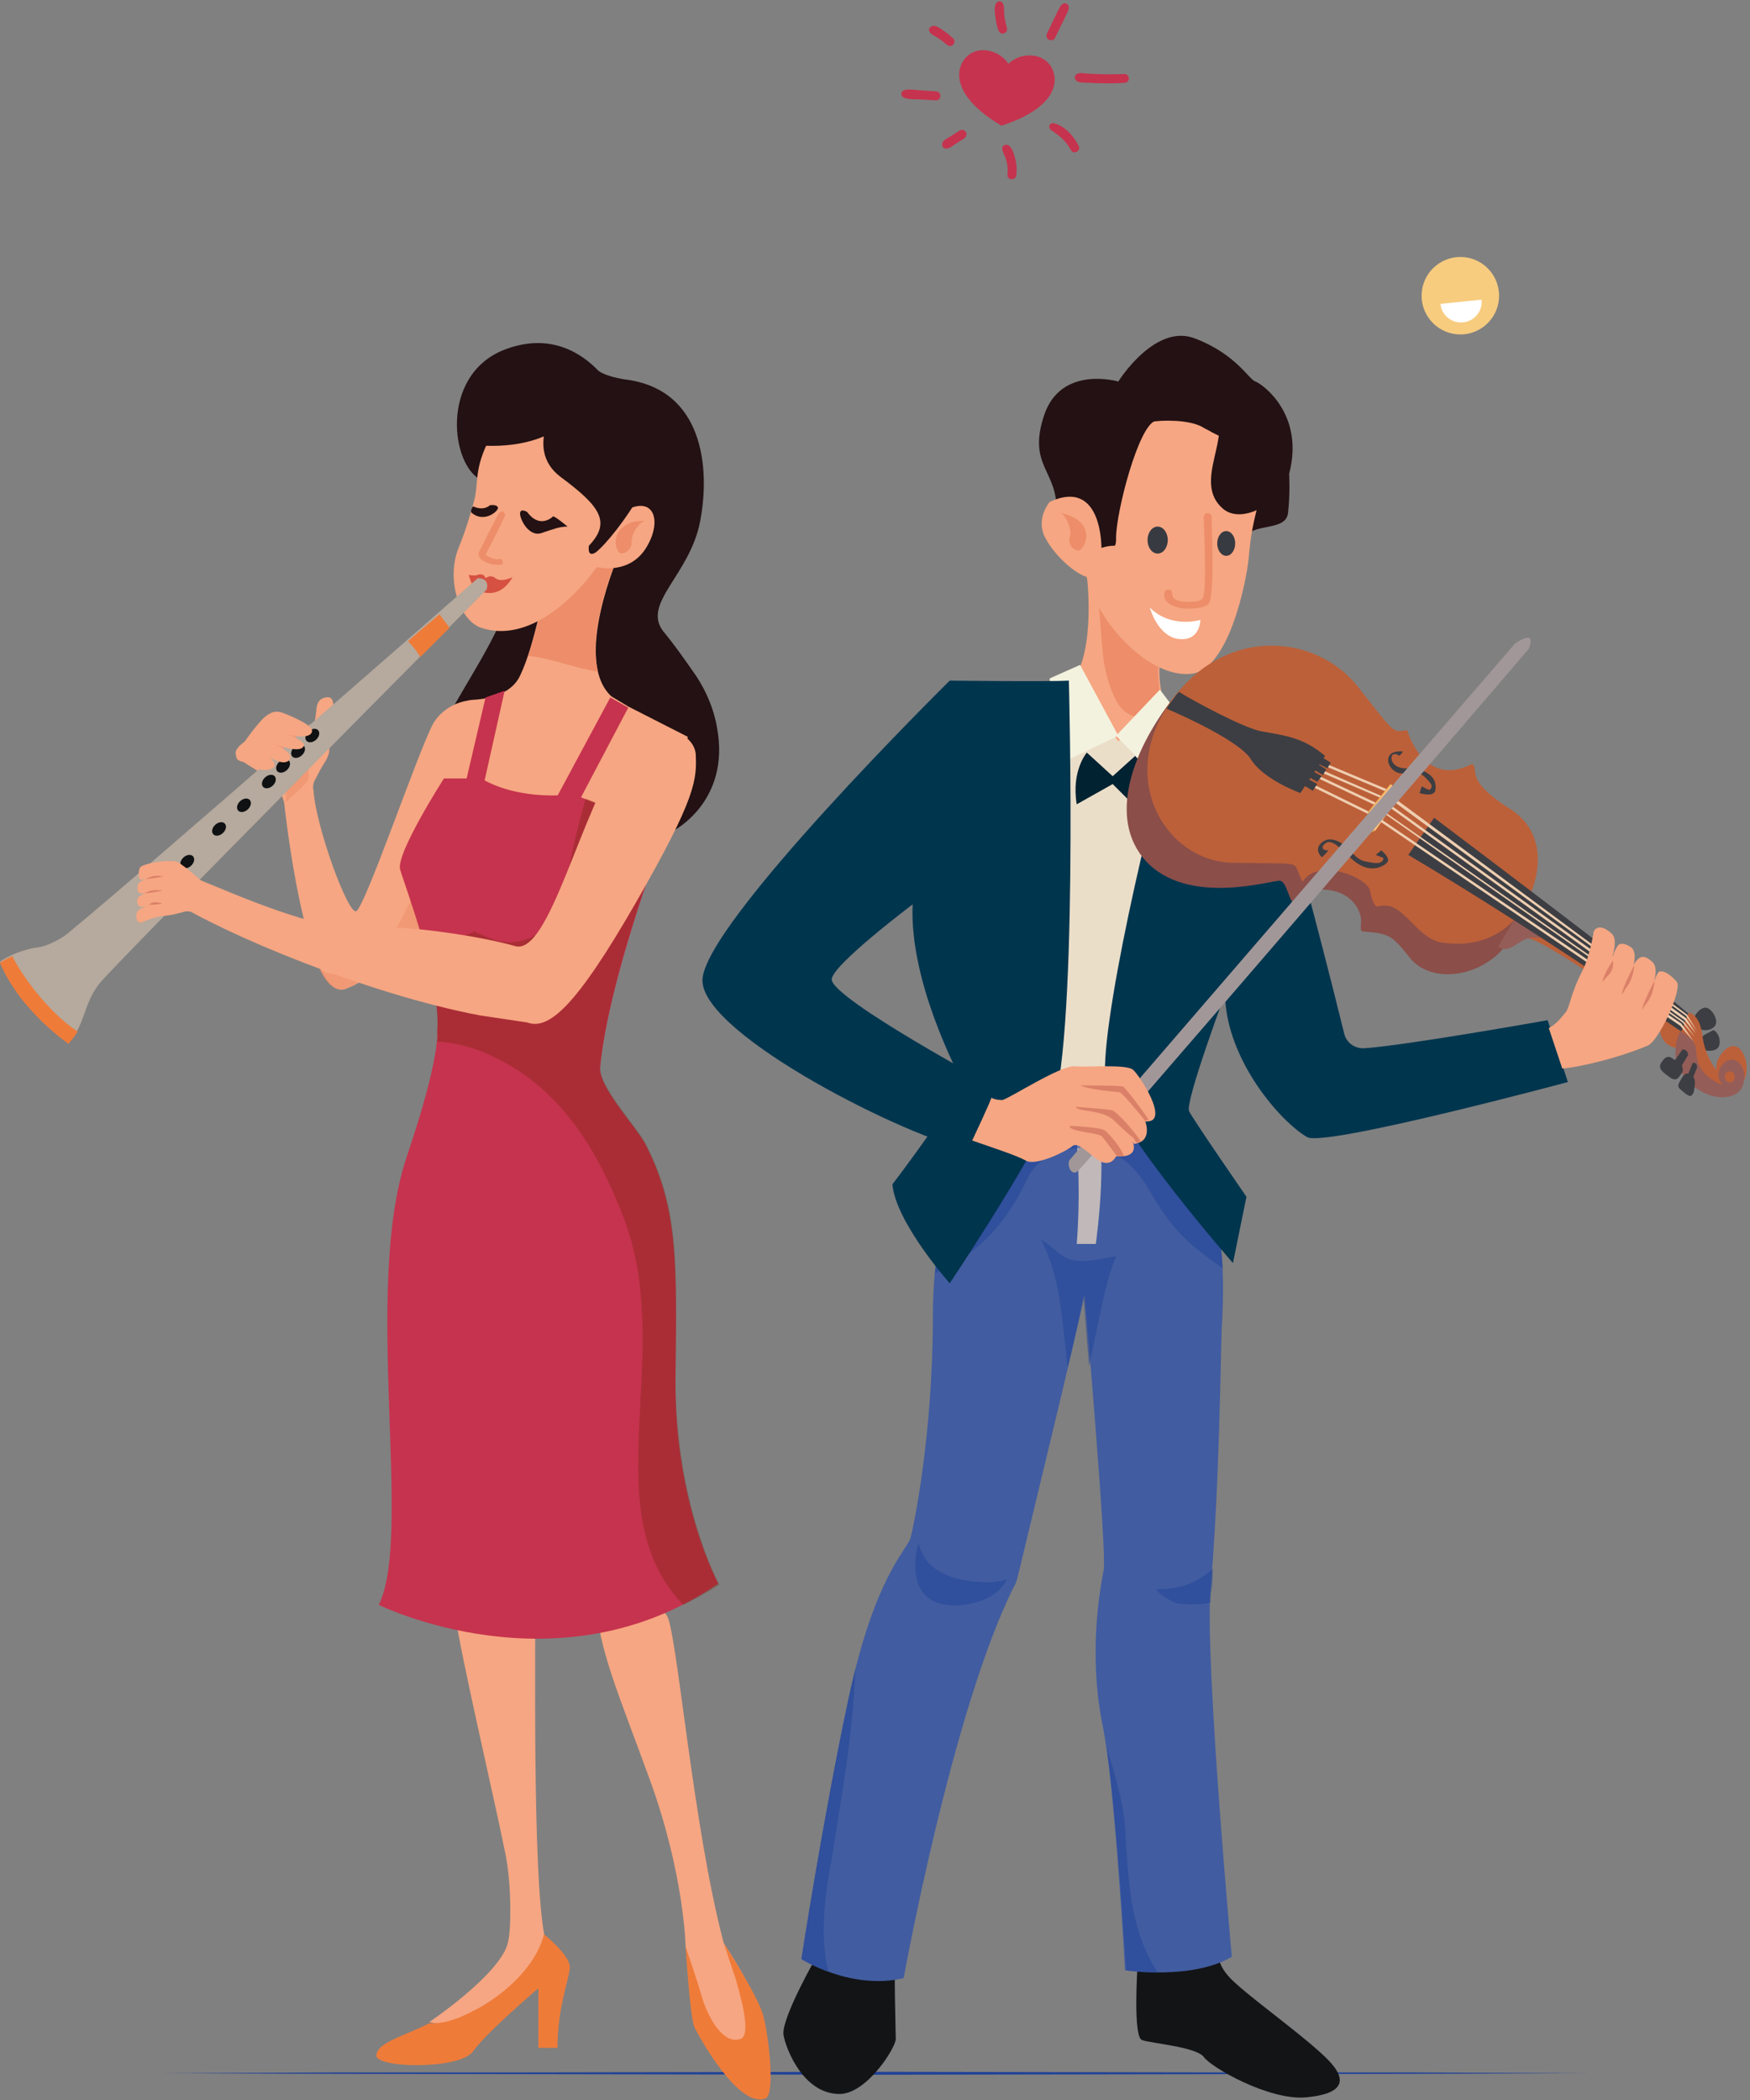 <?xml version="1.0" encoding="UTF-8"?> <svg xmlns="http://www.w3.org/2000/svg" width="600" height="720" viewBox="0 0 600 720" fill="none"><rect x="0" y="0" width="600" height="720" fill="#808080" stroke="none"/><g clip-path="url(#clip0_12_4402)"><path d="M487.464 102.72C488.213 110.012 494.722 115.327 502.013 114.612C509.305 113.862 514.655 107.354 513.905 100.062C513.156 92.736 506.648 87.42 499.356 88.17C492.064 88.92 486.748 95.428 487.464 102.72Z" fill="#F7CC7F"></path><path d="M507.977 102.754C508.386 106.672 505.523 110.148 501.639 110.523C497.72 110.932 494.245 108.069 493.87 104.185L507.977 102.754Z" fill="white"></path></g><g clip-path="url(#clip1_12_4402)"><path d="M345.742 21.898C345.742 21.898 343.435 17.853 338.001 17.253C333.167 16.716 329.407 20.191 328.901 24.646C328.332 29.828 332.155 36.463 343.341 43.099C355.758 39.086 360.971 33.493 361.54 28.311C362.045 23.857 359.139 19.623 354.304 19.085C348.901 18.453 345.742 21.898 345.742 21.898Z" fill="#C6334E"></path><path d="M385.458 28.438C380.687 28.659 376.832 28.627 373.041 28.375C371.809 28.311 369.597 28.533 368.807 27.427C368.396 26.858 368.365 26.163 368.902 25.626C369.881 24.646 371.745 25.183 373.009 25.247C376.832 25.468 381.193 25.563 385.585 25.373C386.406 25.341 387.07 26.195 387.038 26.953C387.006 27.837 386.28 28.375 385.458 28.438Z" fill="#C6334E"></path><path d="M320.875 34.41C319.043 34.315 317.21 34.22 315.378 34.093C313.608 33.999 311.523 34.188 309.912 33.462C308.711 32.956 308.711 31.313 310.006 30.934C311.713 30.428 313.735 30.871 315.504 30.965C317.337 31.092 319.169 31.187 321.002 31.345C322.961 31.503 322.866 34.473 320.875 34.41Z" fill="#C6334E"></path><path d="M367.133 51.44C365.048 47.459 362.331 46.1 360.277 44.489C359.171 43.636 359.898 41.961 361.288 42.277C365.111 43.099 368.144 46.732 369.85 50.05C370.704 51.787 368.018 53.178 367.133 51.44Z" fill="#C6334E"></path><path d="M345.426 59.907C345.615 58.012 345.426 56.148 344.825 54.347C344.446 53.241 342.456 50.113 344.636 49.67C346.69 49.26 347.606 52.64 347.985 54.094C348.522 56.021 348.68 58.075 348.459 60.034C348.301 61.961 345.236 61.866 345.426 59.907Z" fill="#C6334E"></path><path d="M330.545 47.459C329.47 48.154 328.428 48.817 327.354 49.513C326.279 50.208 325.268 51.219 323.941 50.871C323.183 50.682 322.93 49.892 323.056 49.228C323.278 47.996 324.952 47.364 325.932 46.732C327.006 46.069 328.049 45.373 329.123 44.71C329.818 44.268 330.861 44.678 331.208 45.373C331.619 46.163 331.24 47.016 330.545 47.459Z" fill="#C6334E"></path><path d="M359.012 11.376C363.436 2.245 363.373 2.181 364.194 1.455C365.047 0.696 366.501 1.328 366.437 2.497C366.374 3.667 366.374 3.445 361.666 13.082C361.287 13.841 360.15 13.967 359.486 13.556C358.696 13.051 358.633 12.134 359.012 11.376Z" fill="#C6334E"></path><path d="M342.266 10.333C341.729 8.753 341.413 7.111 341.223 5.436C341.065 3.888 340.623 1.55 342.108 0.539C342.424 0.317 342.993 0.381 343.309 0.602C344.572 1.55 344.162 3.635 344.32 5.057C344.478 6.605 344.825 8.153 345.236 9.67C345.457 10.46 344.857 11.313 344.067 11.471C343.214 11.66 342.55 11.092 342.266 10.333Z" fill="#C6334E"></path><path d="M318.569 10.523C318.348 9.796 318.948 9.164 319.58 8.943C320.876 8.501 322.455 9.828 323.498 10.523C324.699 11.313 325.805 12.229 326.847 13.208C327.448 13.777 327.321 14.851 326.721 15.389C326.057 15.989 325.173 15.831 324.541 15.262C320.465 11.692 319.169 12.324 318.569 10.523Z" fill="#C6334E"></path></g><g clip-path="url(#clip2_12_4402)"><path d="M544.194 710.841L483.16 710.542H422.126L300.059 710.342L177.991 710.542H116.957L55.923 710.841L116.957 711.04L177.991 711.14L300.059 711.339L422.126 711.14L483.16 711.04L544.194 710.841Z" fill="#204298"></path><path d="M213.866 130.041C211.554 129.655 206.159 128.499 204.618 126.571C199.994 121.945 189.204 113.464 172.634 120.018C150.67 128.884 154.523 160.11 165.313 164.736C165.313 164.736 185.351 173.218 178.8 194.42C172.249 215.623 164.542 226.417 155.294 242.609C146.045 258.8 179.956 289.64 205.003 287.327C230.051 285.014 231.207 284.629 231.207 284.629C231.207 284.629 250.474 274.606 245.85 249.548C244.694 242.609 241.611 235.67 237.372 229.887C234.675 226.032 231.207 221.02 227.353 216.394C220.032 206.757 236.602 197.119 240.07 178.615C243.538 160.496 241.226 133.125 213.866 130.041Z" fill="#231113"></path><path d="M161.076 551.785C168.397 552.941 175.719 552.941 182.27 551.014C182.655 551.014 183.04 551.014 183.426 551.014C183.811 557.567 182.27 644.306 186.894 664.738C186.894 664.738 176.489 700.205 147.203 693.265C147.203 693.265 171.865 676.689 174.177 665.895C175.333 661.268 175.333 646.234 173.407 636.211C169.168 615.008 158.764 571.446 155.681 551.785C155.681 551.399 155.681 551.014 155.681 550.628C156.837 551.014 158.763 551.399 161.076 551.785Z" fill="#F6A682"></path><path d="M205.004 548.315C210.399 547.929 215.408 546.002 219.262 541.761C219.647 541.375 220.033 540.605 220.418 540.219C220.418 540.219 225.042 549.471 228.51 553.712C231.978 557.567 237.373 625.801 248.163 666.279C248.163 666.279 259.338 682.856 258.952 687.868C258.567 690.952 265.503 722.949 247.007 699.818C241.227 692.879 235.061 667.436 235.061 667.436C235.061 667.436 234.676 642.764 222.73 609.996C211.94 580.312 205.389 566.048 204.233 548.7C204.233 548.315 204.619 548.315 205.004 548.315Z" fill="#F6A682"></path><path d="M248.163 666.28C248.163 666.28 259.724 684.013 261.65 690.952C263.577 697.892 265.889 718.323 262.421 719.48C253.173 722.95 239.686 698.277 238.144 695.193C236.603 692.109 235.062 667.437 235.062 667.437C235.062 667.437 239.3 679.773 240.456 684.013C242.383 690.952 247.778 701.361 253.943 699.048C258.182 697.506 252.787 680.929 252.402 679.002C251.631 676.689 248.163 666.28 248.163 666.28Z" fill="#EF7B39"></path><path d="M107.124 248.777C109.436 245.307 107.051 240.356 111.29 239.2C115.529 238.043 114.373 243.44 113.217 249.609C112.061 255.391 114.061 256.487 111.748 260.727C110.207 263.04 109.051 265.353 108.28 266.895C107.51 268.052 107.124 269.594 107.51 271.136C108.28 283.472 119.455 313.927 122.153 312.385C125.236 310.843 142.961 258.8 148.356 248.391C150.668 244.151 155.293 241.067 159.917 240.296C161.458 239.91 162.614 239.91 162.614 239.91C168.394 239.525 175.716 237.597 178.413 231.429C183.423 221.02 187.276 199.046 187.276 199.046C187.276 199.046 203.461 192.878 212.324 189.794C212.324 189.794 196.139 226.417 209.626 238.754L215.407 242.223L235.83 252.632C233.903 264.197 208.085 281.545 194.983 283.858C174.175 287.327 159.917 272.293 159.917 272.293V270.751C156.449 288.098 151.824 306.603 151.054 309.687C149.512 315.084 132.557 333.588 118.685 338.985C104.812 344.768 97.491 275.762 97.491 275.762C97.105 272.678 95.179 270.365 92.867 267.666C91.325 265.739 85.16 262.655 81.692 259.956C77.453 256.487 88.628 250.704 97.491 248.391C101.729 247.62 106.354 249.933 107.124 248.777Z" fill="#F6A682"></path><path opacity="0.55" d="M135.258 319.324C141.038 309.687 152.213 284.243 157.608 280.388C154.525 294.652 151.442 307.374 150.671 309.687C149.13 315.084 132.175 333.588 118.302 338.985C115.22 340.142 111.752 337.443 109.439 332.046C116.761 338.214 129.477 328.576 135.258 319.324Z" fill="#ED8D69"></path><path opacity="0.55" d="M105.816 248.593C105.816 248.593 106.115 248.297 106.115 248C106.713 248.89 107.012 249.78 107.609 250.67C108.506 252.451 109.402 253.934 110 255.418C109.701 256.308 109.402 256.901 109.104 257.495C107.908 259.275 107.012 261.055 106.414 262.242C105.816 263.132 105.518 264.319 105.816 265.506C105.816 266.099 105.816 266.692 105.816 267.286C103.426 270.253 100.438 272.626 98.047 275C98.047 271.736 98.047 269.659 98.047 269.659C97.748 267.286 96.254 265.505 94.461 263.429C93.266 261.945 88.485 259.571 85.795 257.495C80.416 253.341 104.023 251.56 105.816 248.593Z" fill="#ED8D69"></path><path d="M147.203 693.65C153.368 694.036 158.763 691.337 164.543 688.253C173.406 683.241 183.811 673.989 186.508 663.195C186.508 663.195 195.756 670.52 195.371 674.76C194.986 679.001 191.132 688.639 191.132 702.131H184.581V681.699C184.581 681.699 166.855 696.734 162.231 703.288C157.607 709.841 127.55 709.07 129.091 704.444C129.477 700.204 139.11 697.891 147.203 693.65Z" fill="#EF7B39"></path><path d="M205.005 230.272C196.912 229.116 189.206 225.646 181.113 224.875C184.967 213.696 187.279 199.046 187.279 199.046C187.279 199.046 203.463 192.878 212.326 189.794C211.941 190.18 201.151 214.467 205.005 230.272Z" fill="#ED8D69"></path><path d="M205.003 140.834C205.003 140.834 174.946 136.979 168.395 149.315C161.844 161.652 164.542 165.507 162.23 172.831C161.459 175.53 159.917 181.312 157.22 187.866C152.981 198.275 157.22 212.538 164.927 215.237C181.111 220.634 196.911 205.214 204.618 194.42C204.618 194.42 216.178 197.504 221.958 187.095C227.738 177.072 223.114 167.049 209.242 178.614C209.242 178.614 232.748 147.002 205.003 140.834Z" fill="#F6A682"></path><path d="M221.188 178.615C221.188 178.615 216.564 178.229 213.867 180.542C211.555 182.084 210.013 185.554 211.94 189.023C213.096 190.951 216.95 188.638 216.564 185.554C216.564 182.47 219.647 178.615 221.188 178.615Z" fill="#ED8D69"></path><path d="M201.922 133.897C201.922 133.897 196.527 154.328 165.314 152.786C165.314 152.786 166.47 121.56 201.922 133.897Z" fill="#231113"></path><path d="M192.288 136.209C192.288 136.209 178.801 153.556 192.288 163.579C205.775 173.603 209.629 179 201.922 187.095C201.922 187.095 201.151 191.336 204.234 189.408C207.317 187.095 215.024 177.843 220.418 167.82C225.813 157.797 236.603 133.125 192.288 136.209Z" fill="#231113"></path><path d="M194.6 180.542C194.6 180.542 189.976 176.687 189.591 177.072C189.206 177.458 184.967 181.313 180.728 175.53C180.728 175.53 178.801 174.373 178.416 175.53C177.645 176.687 180.728 184.011 185.352 182.855C189.976 181.313 191.903 180.542 194.6 180.542Z" fill="#231113"></path><path d="M162.23 173.603C163 173.989 165.698 175.145 168.01 173.218C168.01 173.218 170.322 172.832 170.707 173.989C171.093 175.145 166.083 179.386 161.844 175.916C161.074 175.531 161.844 173.989 162.23 173.603Z" fill="#231113"></path><path d="M170.323 193.65C170.708 193.65 171.094 193.65 171.479 193.65C172.25 193.65 172.635 192.879 172.25 192.494C172.25 191.723 171.479 191.337 171.094 191.723C169.552 192.108 166.855 190.566 166.469 190.181C166.855 189.41 170.708 182.085 173.02 177.073C173.406 176.688 173.02 175.917 172.635 175.531C172.25 175.146 171.479 175.531 171.094 175.917C170.323 177.073 164.928 187.868 164.157 189.41C164.157 189.795 163.772 190.566 164.928 191.723C165.699 192.494 168.396 193.65 170.323 193.65Z" fill="#ED8D69"></path><path d="M160.69 197.118C160.69 197.118 162.617 197.504 163.773 197.118C164.544 196.733 166.085 196.733 166.471 198.275C166.471 198.275 168.012 196.733 169.939 198.275C171.865 199.817 175.719 197.889 175.719 197.889C175.719 197.889 173.792 201.744 170.324 202.901C168.397 203.672 165.7 203.286 163.773 202.515C161.846 201.359 161.461 199.431 160.69 197.118Z" fill="#D65141"></path><path d="M215.407 242.608L196.525 278.46L189.975 274.99L209.242 239.138L215.407 242.608Z" fill="#C6334E"></path><path d="M173.021 236.827L165.7 269.595L159.534 268.824L166.47 239.14L173.021 236.827Z" fill="#C6334E"></path><path d="M211.941 278.461L196.527 272.293C196.527 272.293 178.801 274.991 164.929 266.895H152.212C152.212 266.895 135.642 292.724 137.184 298.121C138.725 303.519 151.442 336.672 149.9 353.634C149.9 353.634 151.056 362.501 139.496 396.426C124.082 442.301 141.808 525.956 129.862 550.242C129.862 550.242 191.518 580.697 246.237 542.918C246.237 542.918 231.208 515.547 231.594 473.141C231.979 434.205 232.75 414.544 221.189 392.185C218.107 386.402 205.005 372.524 205.775 365.971C206.932 353.634 211.556 330.889 225.428 291.953L211.941 278.461Z" fill="#C6334E"></path><path opacity="0.35" d="M234.29 550.242C217.72 533.28 218.105 509.378 219.261 486.633C220.417 463.503 222.344 439.987 213.866 417.628C205.003 394.497 192.287 373.295 169.552 362.5C162.615 359.031 156.064 357.489 149.899 357.103C150.284 354.79 149.899 353.634 149.899 353.634C150.67 344.382 147.202 330.118 143.733 318.553C150.67 322.793 156.835 322.022 163.001 319.324C163.386 319.709 163.771 320.095 164.157 320.095C166.083 320.866 168.01 321.637 169.937 322.408C174.176 323.564 179.185 323.179 183.039 320.866C191.516 315.854 193.443 307.373 194.984 298.121C196.526 290.025 198.453 281.93 200.765 273.834L211.94 278.075L225.427 291.567C211.554 330.503 206.93 353.248 205.774 365.584C205.003 372.138 218.105 386.016 221.188 391.799C233.134 414.544 231.978 433.819 231.592 472.755C231.592 515.932 246.621 543.303 246.621 543.303C242.382 546.001 238.143 548.314 234.29 550.242Z" fill="#77230A"></path><path d="M166.855 202.131C166.855 202.131 39.305 330.504 33.91 337.443C28.516 344.383 29.286 351.322 23.506 357.49C23.506 357.49 6.936 346.31 0 329.733C0 329.733 5.009 325.878 13.487 324.722C16.184 324.336 20.809 322.023 23.121 320.096C48.554 299.278 163.772 198.276 163.772 198.276C163.772 198.276 168.011 197.89 166.855 202.131Z" fill="#B6A99D"></path><path d="M108.386 253.607C109.482 252.597 109.787 251.144 109.067 250.361C108.346 249.578 106.873 249.761 105.777 250.77C104.681 251.779 104.376 253.232 105.097 254.015C105.817 254.799 107.29 254.616 108.386 253.607Z" fill="#0F1113"></path><path d="M103.5 258.958C104.596 257.949 104.901 256.496 104.18 255.712C103.46 254.929 101.987 255.112 100.891 256.121C99.795 257.13 99.49 258.583 100.211 259.367C100.931 260.15 102.404 259.967 103.5 258.958Z" fill="#0F1113"></path><path d="M98.364 264.027C99.46 263.018 99.764 261.565 99.044 260.781C98.323 259.998 96.85 260.181 95.754 261.19C94.658 262.2 94.354 263.653 95.074 264.436C95.795 265.219 97.267 265.036 98.364 264.027Z" fill="#0F1113"></path><path d="M93.491 269.379C94.588 268.369 94.892 266.916 94.172 266.133C93.451 265.35 91.978 265.533 90.882 266.542C89.786 267.551 89.481 269.004 90.202 269.787C90.923 270.571 92.395 270.388 93.491 269.379Z" fill="#0F1113"></path><path d="M84.953 277.513C86.049 276.504 86.354 275.051 85.633 274.268C84.913 273.484 83.44 273.667 82.344 274.676C81.247 275.685 80.942 277.138 81.663 277.922C82.383 278.705 83.856 278.522 84.953 277.513Z" fill="#0F1113"></path><path d="M76.411 285.626C77.507 284.616 77.812 283.163 77.091 282.38C76.371 281.596 74.898 281.779 73.801 282.789C72.705 283.798 72.4 285.251 73.121 286.034C73.841 286.818 75.314 286.635 76.411 285.626Z" fill="#0F1113"></path><path d="M65.5 296.835C66.596 295.826 66.901 294.373 66.18 293.589C65.46 292.806 63.987 292.989 62.891 293.998C61.795 295.007 61.49 296.46 62.211 297.244C62.931 298.027 64.404 297.844 65.5 296.835Z" fill="#0F1113"></path><path d="M26.589 353.635C25.818 355.177 24.662 356.334 23.506 357.876C23.506 357.876 6.936 346.696 0 330.119C0 330.119 1.541 328.963 4.239 327.806C7.322 334.36 16.955 347.467 26.589 353.635Z" fill="#EF7B39"></path><path d="M139.88 219.863C143.733 216.394 147.587 213.31 150.67 210.611C151.826 212.153 152.982 213.695 154.138 215.237C151.055 218.321 147.972 221.405 144.119 225.261C142.963 223.333 141.421 221.405 139.88 219.863Z" fill="#EF7B39"></path><path d="M90.27 246.274C92.404 244.439 94.182 243.338 97.027 244.439C100.94 245.907 107.341 248.843 106.986 250.678C106.63 253.614 99.873 252.513 95.249 250.678C95.249 250.678 105.208 253.614 104.141 255.815C103.074 258.017 97.383 256.549 91.337 253.981C91.337 253.981 101.651 257.65 99.161 260.586C96.672 263.522 88.847 257.283 88.847 257.283C88.847 257.283 97.027 261.687 93.115 263.522C89.203 265.357 84.579 261.32 84.579 261.32C84.579 261.32 80.667 261.32 81.023 259.118C81.379 257.65 86.358 250.311 90.27 246.274Z" fill="#F6A682"></path><path d="M214.252 256.487C218.876 250.319 227.353 248.006 233.904 251.861C236.216 253.403 238.143 255.331 238.528 258.415C238.914 267.282 238.914 273.064 218.105 309.302C197.296 345.539 188.048 353.249 180.727 350.551L164.674 348.159C126.5 341 76.616 320.256 58.5 308.5L68 301.5C80.833 306.667 108.7 319.2 123.5 318C138.3 316.8 164.992 321.058 176.488 324.337C188.433 328.192 199.223 276.919 214.252 256.487Z" fill="#F6A682"></path><path d="M383.419 130.813C383.419 130.813 363.767 125.031 357.987 142.378C352.206 159.726 362.611 161.268 362.225 175.146C361.455 189.025 379.951 185.555 397.677 169.749C415.789 153.944 386.117 128.886 383.419 130.813Z" fill="#231113"></path><path d="M383.419 130.813C383.419 130.813 396.135 110.381 410.008 116.163C423.88 121.56 428.119 130.042 430.431 130.813C432.743 131.584 447.386 141.992 441.991 162.424C441.991 162.424 442.377 169.363 441.606 175.917C440.835 182.47 428.89 179.001 426.578 184.783C424.266 190.951 385.731 155.099 383.419 130.813Z" fill="#231113"></path><path d="M280.147 670.521C280.147 670.521 268.587 690.568 268.587 697.121C268.587 699.82 274.367 717.938 287.854 717.938C297.102 717.938 307.121 702.133 307.121 699.049C307.121 696.35 306.351 672.834 307.121 670.521C308.278 668.208 280.147 670.521 280.147 670.521Z" fill="#131416"></path><path d="M389.971 674.761C389.971 674.761 388.43 698.277 391.513 699.434C394.595 700.59 410.009 701.747 412.707 705.216C415.019 708.686 435.057 720.251 447.773 719.094C460.49 717.938 462.416 713.312 455.095 705.987C447.773 698.663 431.589 687.097 424.267 680.544C416.56 673.99 418.102 670.135 418.102 670.135L389.971 674.761Z" fill="#131416"></path><path d="M400.377 381.006C400.377 381.006 343.345 384.861 335.253 382.162C335.253 382.162 319.839 410.304 319.839 451.168C319.839 492.031 313.288 523.257 312.132 527.498C310.591 531.738 299.801 540.991 290.938 582.24C282.075 623.874 274.754 671.677 274.754 671.677C274.754 671.677 291.709 682.471 309.82 678.231C309.82 678.231 326.39 586.48 347.584 544.075C348.355 542.918 348.74 541.376 349.126 539.834C352.208 526.727 369.164 457.336 371.861 443.843C371.861 443.843 379.568 532.51 378.412 538.292C377.256 544.075 373.017 566.82 378.027 591.492C382.265 612.309 385.733 675.532 385.733 675.532C385.733 675.532 408.469 679.002 422.341 670.906C422.341 670.906 413.093 569.904 415.02 544.846C418.102 510.15 418.488 465.431 418.873 455.408C420.415 430.736 418.873 404.521 400.377 381.006Z" fill="#415CA0"></path><path d="M375.714 426.496C376.87 417.63 377.641 408.377 377.641 399.511C377.641 393.728 377.256 387.946 377.641 382.163C374.558 382.163 371.861 382.548 368.393 382.548C369.934 396.812 370.319 411.847 369.163 426.496H375.714Z" fill="#C0B8B9"></path><path opacity="0.55" d="M400.375 381.006C400.375 381.006 343.344 384.861 335.252 382.162C335.252 382.162 323.691 403.75 320.608 436.518C322.92 435.362 325.233 434.205 327.159 433.049C328.315 432.278 329.086 431.892 330.242 431.121C340.261 424.568 347.197 414.93 352.207 404.136C353.748 400.666 359.528 391.8 376.869 394.113C384.576 395.269 389.971 401.052 394.209 408.377C399.604 417.629 404.228 423.797 413.091 430.35C415.018 431.892 417.33 433.434 419.257 434.976C418.101 416.472 413.862 397.968 400.375 381.006Z" fill="#244699"></path><path opacity="0.55" d="M285.158 637.367C288.626 615.008 292.48 594.576 293.25 572.217C292.48 575.301 291.709 578.77 290.938 582.24C282.075 623.875 274.754 671.677 274.754 671.677C274.754 671.677 278.222 673.99 284.002 675.918C280.919 663.582 282.846 649.704 285.158 637.367Z" fill="#244699"></path><path opacity="0.55" d="M345.27 541.376C341.416 542.918 337.178 542.532 332.939 542.147C326.773 541.376 319.452 539.063 316.369 532.895C315.598 531.353 315.213 530.196 314.828 529.04C312.515 538.292 313.672 547.544 322.534 549.857C327.544 551.399 341.031 550.243 345.27 541.376Z" fill="#244699"></path><path opacity="0.55" d="M376.87 451.938C378.411 444.614 379.953 437.289 382.65 430.736C377.255 431.507 371.475 433.434 366.08 431.507C362.998 430.35 359.915 426.495 356.832 424.953C363.768 437.675 364.154 453.48 366.08 468.901C368.778 457.721 370.705 448.469 371.475 444.228C371.475 444.228 372.246 454.637 373.402 468.515C374.558 462.733 375.714 457.335 376.87 451.938Z" fill="#244699"></path><path opacity="0.55" d="M404.615 549.858C407.697 550.243 411.936 550.243 415.019 549.472C415.019 547.93 415.019 546.388 415.404 544.846C415.79 542.533 415.79 540.22 415.79 537.907C411.936 541.377 407.697 543.69 402.303 544.461C400.376 544.846 398.449 544.846 396.522 544.846C396.522 546.003 402.303 549.858 404.615 549.858Z" fill="#244699"></path><path opacity="0.55" d="M385.731 626.188C384.96 617.321 382.263 608.455 379.565 599.588C383.034 625.032 386.116 675.533 386.116 675.533C386.116 675.533 390.74 676.304 396.906 676.304C387.272 661.269 386.887 645.078 385.731 626.188Z" fill="#244699"></path><path d="M398.834 220.249C391.127 218.707 385.733 214.852 381.494 207.528C379.182 203.673 376.099 200.589 372.631 197.504C373.401 203.673 375.328 231.043 363.768 236.826C363.768 236.826 356.061 274.606 380.338 275.762C404.614 276.919 403.073 249.162 403.073 249.162C403.073 249.162 394.21 237.597 398.834 220.249Z" fill="#F6A682"></path><path d="M378.026 222.948C378.411 228.731 380.338 236.441 383.42 241.453C387.274 247.235 394.21 246.85 400.376 245.308C398.063 240.682 395.366 231.815 398.449 220.25C390.742 218.708 385.347 214.853 381.108 207.528C379.567 204.83 377.64 202.517 375.328 200.203C377.255 207.528 377.255 216.009 378.026 222.948Z" fill="#ED8D69"></path><path d="M382.65 138.908C382.65 138.908 399.605 121.175 416.175 134.668C432.745 148.16 436.213 154.328 432.745 167.436C429.276 180.543 428.891 183.241 428.12 191.337C427.35 199.433 421.184 230.273 408.082 231.044C394.981 232.201 379.181 216.395 374.172 202.517C369.163 188.638 366.465 176.688 365.309 168.207C364.538 159.725 362.612 134.668 382.65 138.908Z" fill="#F6A682"></path><path d="M411.936 146.233C413.092 147.004 414.248 147.389 415.404 148.16C421.955 151.244 426.965 155.1 430.433 160.111C431.589 160.882 432.745 161.653 433.516 162.81C435.057 152.786 430.433 146.233 415.79 134.668C403.073 124.259 389.971 132.355 384.962 136.595C388.815 139.679 388.43 143.534 394.21 144.691C398.834 143.92 407.312 143.92 411.936 146.233Z" fill="#231113"></path><path d="M385.346 132.354L396.135 144.305C396.135 144.305 408.081 130.812 415.788 139.679C423.495 148.545 408.466 165.122 419.256 174.374C425.036 179.386 435.441 173.603 436.982 169.748C438.523 166.279 442.762 114.235 385.346 132.354Z" fill="#231113"></path><path d="M374.174 189.794C376.1 188.252 378.798 187.096 382.266 187.096C382.651 186.325 382.651 185.554 382.651 184.397C382.651 175.531 390.358 145.847 396.138 144.305L386.89 131.968C386.89 131.968 365.696 133.896 362.613 143.534C359.531 153.171 365.696 172.447 365.311 174.374C364.54 176.302 374.944 184.783 374.174 189.794Z" fill="#231113"></path><path d="M377.639 188.639C377.639 188.639 378.41 163.581 359.913 172.062C359.913 172.062 354.903 177.845 358.371 184.398C361.84 190.952 369.161 197.12 373.015 197.891C373.4 197.891 374.171 194.422 377.639 188.639Z" fill="#F6A682"></path><path d="M363.768 175.917C363.768 175.917 368.392 176.688 370.704 179.387C372.63 181.314 373.401 185.169 370.704 188.253C369.162 189.796 365.694 187.097 366.85 184.013C367.621 181.314 365.309 176.688 363.768 175.917Z" fill="#ED8D69"></path><path d="M396.908 189.795C398.823 189.795 400.376 187.723 400.376 185.169C400.376 182.614 398.823 180.542 396.908 180.542C394.992 180.542 393.439 182.614 393.439 185.169C393.439 187.723 394.992 189.795 396.908 189.795Z" fill="#373A41"></path><path d="M420.415 190.565C422.117 190.565 423.498 188.667 423.498 186.325C423.498 183.983 422.117 182.084 420.415 182.084C418.712 182.084 417.332 183.983 417.332 186.325C417.332 188.667 418.712 190.565 420.415 190.565Z" fill="#373A41"></path><path d="M407.311 208.685C405.384 208.685 403.457 208.3 401.916 207.529C399.989 206.758 398.833 205.216 399.218 203.288C399.218 202.517 399.989 202.132 400.76 202.132C401.53 202.132 401.916 202.903 401.916 203.674C401.916 204.059 401.916 204.83 403.072 205.601C405.384 206.758 409.237 206.372 411.164 205.987C411.935 205.601 412.706 205.216 412.706 204.059C413.476 200.204 413.091 188.253 412.706 177.459C412.706 176.688 413.091 175.917 413.862 175.917C414.632 175.917 415.403 176.303 415.403 177.074C415.788 189.796 416.174 205.216 414.247 207.143C413.091 208.3 410.008 208.685 407.311 208.685Z" fill="#ED8D69"></path><path d="M394.211 208.299C394.211 208.299 396.908 218.323 404.23 219.094C411.551 219.865 411.551 212.54 411.551 212.54C411.551 212.54 401.532 215.624 394.211 208.299Z" fill="white"></path><path d="M368.006 232.586L348.353 242.609L346.812 386.788C346.812 386.788 367.235 398.739 402.301 385.246C402.301 385.246 395.75 294.267 409.238 253.789C409.238 253.789 403.457 248.392 398.833 241.452L383.419 254.174L368.006 232.586Z" fill="#EBDEC9"></path><path d="M359.914 263.427L383.42 252.247L370.318 227.961L359.914 232.587V263.427Z" fill="#F3F2DE"></path><path d="M397.679 236.441L382.65 252.247L398.45 268.438L406.156 247.621L397.679 236.441Z" fill="#F3F2DE"></path><path d="M372.63 258.029C372.63 258.029 367.235 264.198 369.162 275.763L381.493 268.824L389.97 277.305C389.97 277.305 396.136 266.125 389.2 259.186L381.493 266.125L372.63 258.029Z" fill="#012231"></path><path d="M403.843 247.236C403.843 247.236 434.286 263.042 437.754 266.126C437.754 266.126 415.789 301.207 420.413 339.757C420.413 339.757 406.156 377.922 407.697 381.006C409.238 384.091 427.35 410.305 427.35 410.305L422.725 433.05C422.725 433.05 382.264 386.789 379.181 371.369C376.099 355.949 394.595 274.607 403.843 247.236Z" fill="#00354E"></path><path d="M325.618 233.357C325.618 233.357 360.3 233.743 366.465 233.357C366.465 233.357 369.933 362.116 359.914 382.934C349.895 403.751 325.618 439.989 325.618 439.989C325.618 439.989 307.122 419.171 305.966 406.064C305.966 406.064 330.628 373.682 329.472 370.212C327.931 366.742 311.746 336.287 312.902 310.073C312.517 310.073 331.784 270.751 325.618 233.357Z" fill="#00354E"></path><path d="M325.618 233.357C325.618 233.357 240.457 317.398 240.842 336.288C241.227 355.177 312.516 390.644 332.169 394.113L341.803 372.911C341.803 372.911 285.928 342.841 285.157 335.902C284.772 331.276 312.902 310.073 312.902 310.073C312.902 310.073 337.564 270.366 325.618 233.357Z" fill="#00354E"></path><path d="M437.753 266.125C437.753 266.125 451.24 315.085 460.874 354.406C461.644 357.49 464.342 359.418 467.425 359.418C480.912 358.647 530.621 349.78 530.621 349.78L537.557 370.983C537.557 370.983 454.323 393.342 448.157 389.873C438.909 384.476 420.798 363.658 420.027 341.685C419.642 341.299 411.164 297.351 437.753 266.125Z" fill="#00354E"></path><path d="M584.955 360.188C584.955 360.188 589.194 360.959 589.579 357.875C589.965 354.791 587.653 352.863 587.267 353.249C586.882 353.634 582.643 355.176 583.414 356.333C583.799 357.489 583.799 359.802 584.955 360.188Z" fill="#3D3E43"></path><path d="M582.642 352.864C582.642 352.864 585.725 354.021 587.651 352.093C589.963 350.166 586.495 344.769 584.183 345.54C581.871 346.311 580.33 349.009 580.715 350.551C581.101 351.708 582.642 352.864 582.642 352.864Z" fill="#3D3E43"></path><path d="M575.323 359.417C575.323 359.417 568.002 359.031 569.158 350.165C569.158 350.165 529.467 322.023 523.687 321.637C517.907 321.252 525.999 315.084 525.999 315.084L573.397 347.466C573.782 347.466 580.718 355.562 575.323 359.417Z" fill="#BC6039"></path><path d="M579.175 347.082C579.175 347.082 576.092 352.093 576.092 353.635C576.092 355.177 578.019 354.406 580.331 358.647C581.872 361.731 580.331 364.815 583.799 368.284C585.34 369.441 587.652 372.14 590.735 372.14C590.735 372.14 588.808 369.056 588.808 365.586L588.423 366.742C588.423 366.742 584.955 362.887 583.799 355.948C583.028 349.009 580.716 347.853 579.175 347.082Z" fill="#BC6039"></path><path d="M590.733 371.753C590.733 371.753 586.88 367.127 589.192 362.886C591.504 358.646 594.972 357.104 597.284 360.573C599.596 364.043 599.596 370.211 595.743 373.295C592.66 375.608 590.733 371.753 590.733 371.753Z" fill="#BC6039"></path><path d="M576.092 353.634C576.092 353.634 581.102 355.562 581.487 359.802C581.873 363.658 581.873 368.284 590.736 372.139C590.736 372.139 587.268 368.669 590.736 364.814C593.818 360.959 599.599 364.814 597.672 371.753C595.745 379.078 580.331 377.921 574.551 364.043C574.551 363.658 573.78 357.489 576.092 353.634Z" fill="#955D58"></path><path d="M525.997 300.05C525.997 300.05 522.143 319.325 513.28 327.421C503.647 335.902 489.389 336.287 483.223 328.192C477.058 320.481 476.287 320.096 467.039 319.325C467.039 319.325 466.268 319.325 466.654 316.241C467.039 312.771 463.185 302.748 448.157 305.447C448.157 305.447 445.46 311.229 443.918 310.073C441.991 309.302 441.221 302.363 438.909 301.977C436.597 301.592 409.237 310.458 394.209 296.58C379.566 282.702 386.887 258.8 402.686 238.754C402.686 239.14 485.535 271.522 525.997 300.05Z" fill="#8B4E49"></path><path d="M501.335 285.4C499.793 284.243 498.637 283.472 497.096 282.316C502.491 285.4 507.885 288.098 512.51 291.182C512.124 291.568 511.354 291.568 510.968 291.953C507.885 290.026 504.417 287.713 501.335 285.4Z" fill="#955D58"></path><path d="M522.915 310.072C522.915 310.072 515.593 326.264 494.399 323.18C494.399 323.18 490.546 323.18 484.765 317.012C478.985 311.229 477.059 309.687 472.049 310.843C472.049 310.843 470.508 310.072 469.737 305.446C468.966 300.82 451.626 293.881 446.616 302.362C446.616 302.362 446.616 302.748 445.075 298.893C443.533 295.423 445.46 296.194 422.725 295.809C399.219 295.423 381.878 265.739 402.687 238.754C421.954 214.081 451.626 218.322 465.113 234.899C478.6 251.861 477.059 251.09 482.453 250.319C482.453 250.319 487.848 269.98 504.033 262.27C504.033 262.27 505.189 261.113 505.574 263.426C505.96 265.739 505.189 269.594 518.291 277.69C531.392 286.557 527.539 302.362 522.915 310.072Z" fill="#BC6039"></path><path d="M532.162 322.409C532.162 322.409 526.381 320.096 522.143 322.409C517.904 325.108 516.362 326.264 513.665 324.722C513.665 324.722 517.904 317.012 520.216 313.928C522.143 311.229 535.63 319.325 532.162 322.409Z" fill="#955D58"></path><path d="M482.837 293.11L491.7 280.388C491.7 280.388 567.998 337.829 578.788 347.466L576.476 353.634C576.476 354.02 533.317 323.179 482.837 293.11Z" fill="#3D3E43"></path><path d="M578.789 368.284L580.331 364.429C580.331 364.429 581.872 364.044 581.872 365.971L580.331 369.826L578.789 368.284Z" fill="#3D3E43"></path><path d="M579.175 368.284C579.175 368.284 578.019 367.128 576.478 369.826C574.936 372.525 574.936 372.525 577.248 374.452C579.56 376.38 579.946 375.994 580.716 374.452C581.102 372.139 581.872 369.055 579.175 368.284Z" fill="#3D3E43"></path><path d="M576.477 365.585L578.789 361.73C578.789 361.73 578.789 359.803 576.862 359.803L574.165 363.658C574.165 363.658 574.165 364.814 576.477 365.585Z" fill="#3D3E43"></path><path d="M576.477 364.815C576.477 364.815 577.248 366.357 576.862 367.513C576.092 368.284 575.321 371.368 572.623 369.441C569.926 367.513 568.385 366.357 569.541 364.429C570.697 362.502 571.853 361.731 573.394 362.887C574.55 363.658 576.477 364.815 576.477 364.815Z" fill="#3D3E43"></path><path d="M471.663 293.11L473.589 291.568C473.589 291.568 477.058 294.267 475.516 295.809C473.975 297.351 468.965 300.05 462.8 293.881C457.02 288.099 455.478 287.713 453.551 290.026C453.551 290.026 452.781 291.568 455.478 291.568C455.478 291.568 453.551 293.881 453.166 293.881C452.781 293.496 450.469 291.183 453.166 288.87C455.864 286.557 459.332 288.484 461.258 290.026C463.185 291.568 465.112 295.038 468.58 295.423C472.048 296.194 473.975 296.194 474.36 294.267C474.745 294.267 471.663 293.11 471.663 293.11Z" fill="#3D3E43"></path><path d="M487.463 269.594L486.692 271.907C486.692 271.907 491.316 273.449 492.087 271.136C492.472 269.208 492.472 265.739 486.692 263.811C485.536 263.426 484.38 263.426 482.839 263.426C477.829 263.811 476.288 260.342 477.444 258.8C477.444 258.8 478.6 258.029 479.756 259.185C479.756 259.185 481.297 257.643 480.912 257.643C480.527 257.643 477.444 257.258 476.288 259.185C475.132 261.498 477.059 264.197 479.371 264.968C481.683 265.739 485.922 264.197 488.234 266.124C490.546 268.437 491.702 269.594 490.16 270.75C490.16 271.136 487.463 269.594 487.463 269.594Z" fill="#3D3E43"></path><path d="M450.084 268.823L449.698 269.594L470.122 279.617L470.507 278.846L450.084 268.823Z" fill="#EECEB0"></path><path d="M451.625 265.74L451.239 266.511L471.663 276.148L472.048 275.377L451.625 265.74Z" fill="#EECEB0"></path><path d="M452.782 263.812L452.396 264.583L473.976 273.835V273.064L452.782 263.812Z" fill="#EECEB0"></path><path d="M454.709 261.885L454.323 262.656L475.517 271.522L475.903 270.751L454.709 261.885Z" fill="#EECEB0"></path><path d="M593.819 367.513C593.048 367.128 591.892 367.513 591.507 368.284C591.121 369.055 591.507 370.212 592.277 370.983C593.048 371.368 594.204 370.983 594.589 370.212C594.975 369.055 594.589 367.899 593.819 367.513Z" fill="#BC6039"></path><path d="M450.084 271.136L447.001 269.209L448.157 266.896L451.625 268.823L450.084 271.136Z" fill="#3D3E43"></path><path d="M451.625 268.053L448.928 266.511L449.698 264.198L453.167 266.125L451.625 268.053Z" fill="#3D3E43"></path><path d="M453.553 265.74L450.47 263.812L451.626 261.885L454.709 263.812L453.553 265.74Z" fill="#3D3E43"></path><path d="M455.092 263.426L452.01 261.884L453.166 259.571L456.249 261.499L455.092 263.426Z" fill="#3D3E43"></path><path d="M402.686 239.14C403.071 238.369 403.842 237.598 404.227 237.212C408.466 239.911 426.192 249.549 432.357 250.705C440.45 252.247 446.615 252.633 454.322 259.186L445.844 271.908C445.844 271.908 433.128 267.282 428.889 260.343C425.421 254.56 407.31 246.079 399.988 242.995C400.759 241.453 401.915 240.297 402.686 239.14Z" fill="#3D3E43"></path><path d="M468.966 285.014V278.461L476.673 268.823C476.673 268.823 478.599 273.064 478.599 273.449C478.599 273.835 471.278 285.014 470.893 285.014C470.507 285.4 468.966 285.785 468.966 285.014Z" fill="#E8A751"></path><path d="M469.351 278.461L477.058 268.823C477.058 268.823 478.984 273.064 478.984 273.449C478.984 273.835 471.663 285.014 471.277 285.014L469.351 278.461Z" fill="#FFC27E"></path><path d="M472.433 281.159L576.091 351.707L580.715 357.104L576.476 350.936L472.818 280.388L472.433 281.159Z" fill="#EECEB0"></path><path d="M473.975 278.46L576.862 350.55L581.101 355.562L577.247 350.165L474.36 278.075L473.975 278.46Z" fill="#EECEB0"></path><path d="M475.518 276.148L577.634 349.78L581.488 354.406L578.02 349.009L475.903 275.377L475.518 276.148Z" fill="#EECEB0"></path><path d="M477.058 274.221L578.018 348.238L581.872 353.635L578.404 347.852L477.828 273.45L477.058 274.221Z" fill="#EECEB0"></path><path d="M574.938 336.673C573.011 334.36 570.314 332.432 568.773 333.203C567.617 333.974 565.69 341.299 565.305 341.684C565.69 340.528 569.543 332.432 566.461 329.733C563.763 327.42 560.68 325.493 557.212 338.986C557.212 338.6 562.993 327.42 559.139 324.722C559.139 324.722 556.442 322.794 554.9 323.951C553.744 325.107 552.203 329.733 549.891 335.516C549.891 335.516 556.056 323.18 552.588 320.096C547.964 315.855 546.423 319.325 546.423 319.325C546.423 319.325 545.267 327.42 542.569 332.818C538.33 340.913 538.33 345.154 536.789 347.081C535.248 349.009 533.321 351.322 531.009 352.478L535.633 366.357C541.028 365.971 554.515 362.887 564.534 358.646C568.387 357.875 576.865 339.371 574.938 336.673Z" fill="#F6A682"></path><path d="M551.046 334.745C553.744 332.432 552.973 329.348 552.973 329.348C552.973 329.348 549.505 334.36 549.505 336.673C549.89 336.287 550.276 335.516 551.046 334.745Z" fill="#DA8068"></path><path d="M557.597 338.6C560.294 335.13 560.294 330.89 560.294 330.89C560.294 330.89 556.056 338.986 556.056 340.913C556.826 340.142 557.212 338.986 557.597 338.6Z" fill="#DA8068"></path><path d="M564.533 343.997C567.23 340.527 567.23 336.287 567.23 336.287C567.23 336.287 562.991 344.382 562.991 346.31C563.377 345.539 564.147 344.382 564.533 343.997Z" fill="#DA8068"></path><path d="M519.448 220.635C519.448 220.635 367.622 396.426 366.851 397.582C365.695 398.739 366.851 402.979 369.163 401.823C371.475 400.666 524.072 222.562 524.072 222.562C524.072 222.562 527.54 215.238 519.448 220.635Z" fill="#A29798"></path><path d="M388.429 366.742C386.117 364.815 373.015 365.971 368.391 365.586C363.767 365.2 346.426 376.38 343.729 377.151C342.958 377.151 341.416 377.151 339.875 376.38C339.875 377.151 333.324 391.029 333.324 391.029C339.875 393.342 348.353 396.041 351.821 397.968C355.289 399.896 366.079 394.499 367.62 392.957C369.161 391.8 371.088 393.342 375.712 397.197C380.722 401.052 382.648 396.426 382.648 396.426C392.282 397.197 387.658 389.873 387.658 389.873L388.814 392.186C395.365 391.415 392.667 384.475 392.667 384.475C401.53 385.246 390.741 368.67 388.429 366.742Z" fill="#F6A682"></path><path d="M384.96 372.525C384.189 372.14 370.316 372.14 370.316 372.14C370.316 372.14 373.399 373.682 383.804 374.453C384.574 374.453 390.74 381.777 393.052 384.861C393.052 384.476 392.667 384.09 392.667 384.09C393.052 384.09 393.437 384.09 393.823 384.09C394.208 384.09 385.73 372.525 384.96 372.525Z" fill="#DA8068"></path><path d="M381.107 380.62C378.795 380.235 368.776 379.464 368.776 379.464C369.547 381.391 377.639 380.235 381.878 384.09C384.19 386.403 388.814 390.644 388.429 389.873L389.585 391.8C390.356 391.8 390.741 391.415 391.126 391.415C389.585 388.716 383.034 381.006 381.107 380.62Z" fill="#DA8068"></path><path d="M385.347 396.427C384.577 393.728 380.338 388.717 378.797 387.56C376.87 386.404 366.851 386.018 366.851 386.018C366.08 387.946 376.099 388.331 377.641 389.488C378.797 390.644 381.109 394.114 383.035 396.427C383.806 396.427 384.577 396.427 385.347 396.427Z" fill="#DA8068"></path><path d="M47.909 297.599C47.4 299.21 47.307 301.067 48.138 301.562C48.852 301.874 52.895 300.567 53.193 300.632C52.53 300.8 47.54 301.431 47.199 303.704C46.923 305.679 46.946 307.718 54.369 305.271C54.187 305.388 47.157 306.043 47.049 308.68C47.049 308.68 46.955 310.537 47.968 310.915C48.864 311.111 51.516 310.438 54.947 309.779C54.947 309.779 47.254 310.603 46.847 313.174C46.245 316.642 48.35 316.32 48.35 316.32C48.35 316.32 52.524 314.415 55.889 314.054C60.996 313.605 62.999 312.321 64.376 312.466C65.753 312.61 67.429 312.82 68.675 313.561L73.83 307.175C72.014 304.744 66.474 299.308 61.438 295.86C59.907 294.273 48.6 295.872 47.909 297.599Z" fill="#F6A682"></path><path d="M54.233 309.467C52.324 308.894 51.1 310.191 51.1 310.191C51.1 310.191 54.517 310.312 55.61 309.612C55.311 309.546 54.83 309.598 54.233 309.467Z" fill="#DA8068"></path><path d="M54.07 305.206C51.615 304.982 49.612 306.266 49.612 306.266C49.612 306.266 54.719 305.817 55.629 305.233C55.032 305.103 54.369 305.271 54.07 305.206Z" fill="#DA8068"></path><path d="M54.52 300.296C52.064 300.073 50.061 301.357 50.061 301.357C50.061 301.357 55.168 300.907 56.079 300.324C55.598 300.375 54.818 300.361 54.52 300.296Z" fill="#DA8068"></path></g><defs><clipPath id="clip0_12_4402"><rect width="26.578" height="26.578" fill="white" transform="matrix(-1 0 0 1 513.974 88.102)"></rect></clipPath><clipPath id="clip1_12_4402"><rect width="78.011" height="61.012" fill="white" transform="matrix(-1 0 0 1 387.038 0.412)"></rect></clipPath><clipPath id="clip2_12_4402"><rect width="599.213" height="604.859" fill="white" transform="translate(0 115.006)"></rect></clipPath></defs></svg> 